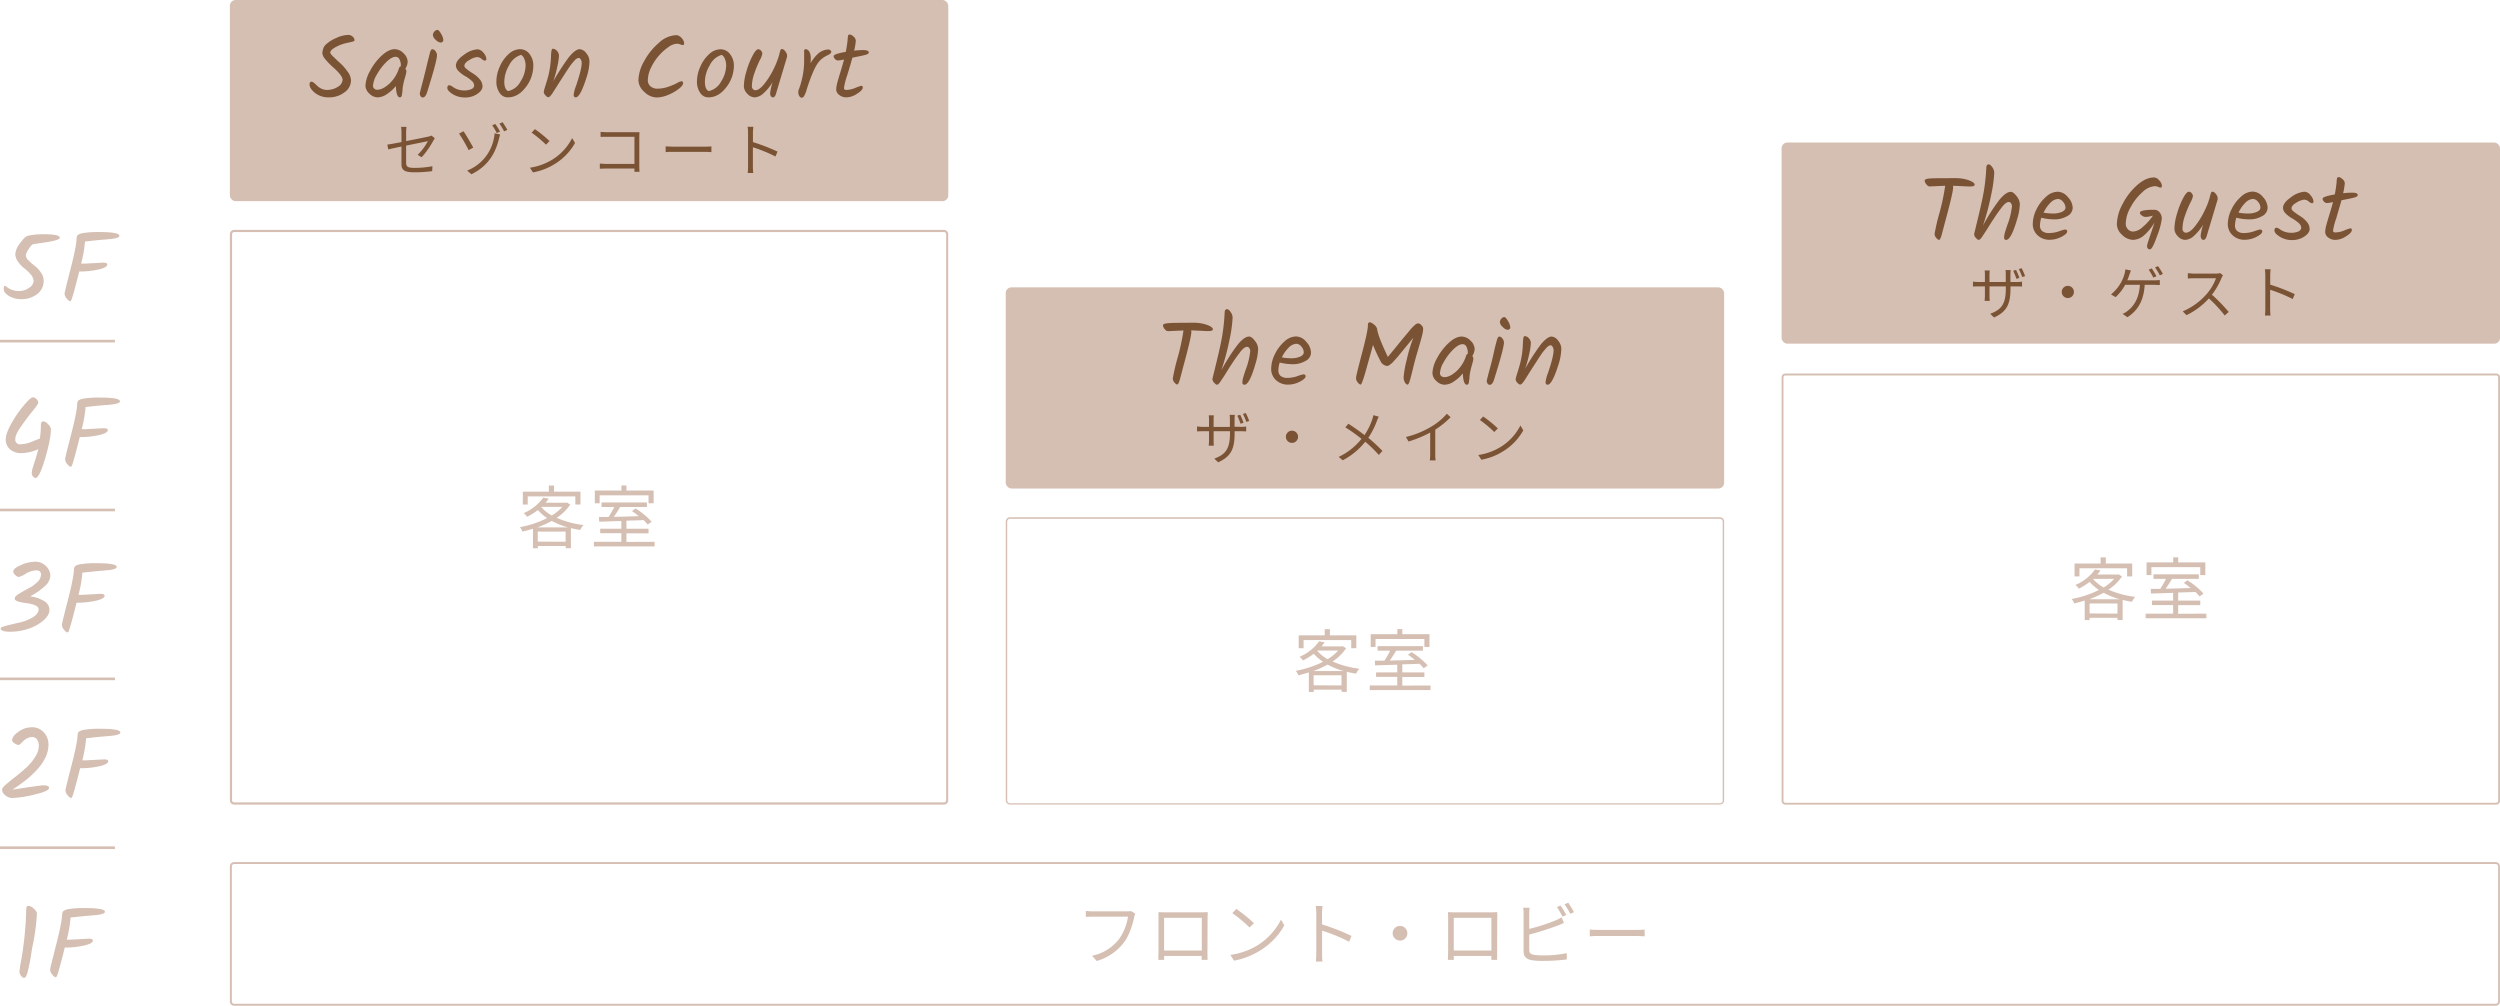 <svg xmlns="http://www.w3.org/2000/svg" width="869.99" height="350" viewBox="0 0 869.99 350"><defs><style>.cls-1{fill:#d5beb2;}.cls-2{fill:#fff;stroke:#d5beb2;stroke-miterlimit:10;stroke-width:0.92px;}.cls-3{fill:#7a5234;}</style></defs><g id="レイヤー_2" data-name="レイヤー 2"><g id="フロア図"><rect class="cls-1" x="79.99" width="250" height="70" rx="2"/><path class="cls-1" d="M328.5,80.75a.75.75,0,0,1,.75.74v197a.76.76,0,0,1-.75.75h-247a.75.75,0,0,1-.74-.75v-197a.74.74,0,0,1,.74-.74h247m0-.75h-247A1.49,1.49,0,0,0,80,81.49v197A1.49,1.49,0,0,0,81.48,280h247a1.49,1.49,0,0,0,1.49-1.49v-197A1.49,1.49,0,0,0,328.5,80Z"/><path class="cls-1" d="M868.5,300.67a.83.83,0,0,1,.83.82v47a.83.83,0,0,1-.83.83h-787a.83.83,0,0,1-.82-.83v-47a.82.82,0,0,1,.82-.82h787m0-.67h-787A1.49,1.49,0,0,0,80,301.49v47A1.49,1.49,0,0,0,81.48,350h787a1.48,1.48,0,0,0,1.49-1.49v-47A1.49,1.49,0,0,0,868.5,300Z"/><path class="cls-1" d="M198.45,175.58a16.53,16.53,0,0,1-4.73,4.61,32,32,0,0,0,9.32,2.52,7.35,7.35,0,0,0-1.13,1.71c-1.11-.17-2.19-.39-3.24-.65v7h-1.8V190h-9.7v.79h-1.7V184c-1.23.38-2.45.7-3.65,1a5.78,5.78,0,0,0-.89-1.56,34.45,34.45,0,0,0,9.48-3.15,16,16,0,0,1-3.24-2.8,20.94,20.94,0,0,1-3.74,2.35,5.57,5.57,0,0,0-1.2-1.27,16,16,0,0,0,6.81-5.4l1.92.36a13.09,13.09,0,0,1-1.1,1.41h7.08l.31-.07Zm-14.81,0h-1.7v-4.49H191v-2.13h1.8v2.13H202v4.49h-1.78v-2.83H183.64Zm14,7.95a27.56,27.56,0,0,1-5.64-2.26,33.2,33.2,0,0,1-5,2.26Zm-.81,5V185h-9.7v3.48Zm-8.45-12.05a13.34,13.34,0,0,0,3.65,2.91,16,16,0,0,0,3.65-3h-7.23Z"/><path class="cls-1" d="M227.8,188.55v1.6H206.68v-1.6h9.55v-3h-7.36V184h7.36v-2.69l-7.7.24-.1-1.63c1,0,2.12,0,3.34,0a35.23,35.23,0,0,0,2-3.48h-4.42v-1.58h15.77v1.58h-9.31c-.67,1.13-1.46,2.38-2.21,3.43,2.69-.07,5.71-.14,8.71-.24-.79-.64-1.63-1.27-2.39-1.8l1.27-.88a26.66,26.66,0,0,1,5.57,4.6l-1.35,1A16.74,16.74,0,0,0,224,181c-2,.07-4,.14-6,.19V184h7.69v1.59H218v3Zm-19.13-13.42H207v-4.42h9.26v-1.77H218v1.77h9.46v4.42h-1.77v-2.76H208.67Z"/><line class="cls-2" y1="295" x2="39.99" y2="295"/><line class="cls-2" y1="236.24" x2="39.99" y2="236.24"/><line class="cls-2" y1="177.47" x2="39.99" y2="177.47"/><line class="cls-2" y1="118.71" x2="39.99" y2="118.71"/><path class="cls-3" d="M145.34,53.88a18.83,18.83,0,0,0,3.56-4.76c-.34.08-4,.82-7.57,1.54V56.6c0,1.38.5,1.82,2.9,1.82a32.16,32.16,0,0,0,6.25-.58l-.08,1.72a46,46,0,0,1-6.28.4c-3.73,0-4.41-1-4.41-2.94V51c-2,.4-3.8.78-4.6,1l-.32-1.68c.9-.12,2.8-.46,4.92-.86V46a11.23,11.23,0,0,0-.14-1.84h1.9a11.4,11.4,0,0,0-.14,1.84V49.1c3.41-.66,6.91-1.38,7.75-1.56a4.05,4.05,0,0,0,1.06-.36l1.18.92a9.32,9.32,0,0,0-.5.8,30.3,30.3,0,0,1-4.08,5.82Z"/><path class="cls-3" d="M161.31,45.68c.9,1.3,2.66,4.36,3.38,5.68l-1.6.9a51.18,51.18,0,0,0-3.34-5.78ZM171.9,48a8.91,8.91,0,0,0,.22-1.6l1.94.38c-.16.5-.34,1.18-.4,1.44-1,4-3,9.18-9.61,12.42l-1.48-1.28A15.06,15.06,0,0,0,171.9,48Zm2.08-2.2-1.12.5a18.75,18.75,0,0,0-1.58-2.7l1.08-.46A29.43,29.43,0,0,1,174,45.76Zm2.56-.6-1.12.5A22.16,22.16,0,0,0,173.8,43l1.1-.46C175.38,43.2,176.12,44.4,176.54,45.16Z"/><path class="cls-3" d="M192.41,55.42a18.8,18.8,0,0,0,6.69-7.36l1,1.7a20,20,0,0,1-6.72,7.1A21.69,21.69,0,0,1,185.47,60l-1.06-1.64A20.65,20.65,0,0,0,192.41,55.42Zm-1.18-6.34L190,50.34a41.54,41.54,0,0,0-5-4.18l1.14-1.22A43.79,43.79,0,0,1,191.23,49.08Z"/><path class="cls-3" d="M220.78,59.78c0-.22,0-.64,0-1.12H211c-.82,0-1.72,0-2.26.08v-1.8c.52,0,1.38.1,2.22.1h9.83V47.6h-9.59c-.74,0-1.72,0-2.2.06V45.88a20.18,20.18,0,0,0,2.18.12h9.87c.48,0,1.08,0,1.48,0,0,.46-.06,1.08-.06,1.56V57.84c0,.72.06,1.62.08,1.94Z"/><path class="cls-3" d="M231.63,50.94c.6,0,1.66.1,2.78.1h11c1,0,1.72-.06,2.16-.1v2c-.4,0-1.24-.1-2.14-.1h-11c-1.1,0-2.16,0-2.78.1Z"/><path class="cls-3" d="M269.86,54.46A52.54,52.54,0,0,0,262,51.24l0,6.6a23.61,23.61,0,0,0,.12,2.36h-1.92a21.9,21.9,0,0,0,.12-2.36V46.2a12.62,12.62,0,0,0-.16-2.08h2c-.06.62-.14,1.48-.14,2.08v3.26a64.61,64.61,0,0,1,8.55,3.3Z"/><path class="cls-3" d="M119.84,32.16a8.66,8.66,0,0,1-5.32,1.72,7.49,7.49,0,0,1-4.9-1.55q-1.89-1.54-1.89-2.91c0-.63.22-1,.65-1s1,.48,2,1.43a5.57,5.57,0,0,0,1.45,1,4.29,4.29,0,0,0,1.88.44,6.8,6.8,0,0,0,3.88-1.09,3,3,0,0,0,1.63-2.41q0-1.5-3.53-4.59a21.78,21.78,0,0,1-2.4-2.5,3.92,3.92,0,0,1-1.11-2.13,4.93,4.93,0,0,1,.31-1.63,3.24,3.24,0,0,1,.68-1.22,11.75,11.75,0,0,1,3.74-2.45,10.62,10.62,0,0,1,4.25-1.12,2.24,2.24,0,0,1,1.56.59,1.72,1.72,0,0,1,.65,1.24q0,.35-.66.51c-.45.12-1.11.27-2,.46a14.65,14.65,0,0,0-2.35.7c-2.29,1-3.43,1.84-3.43,2.65,0,.27.38.78,1.14,1.51s1.58,1.51,2.48,2.32A16.68,16.68,0,0,1,121,25a5.19,5.19,0,0,1,1.14,2.91A5.14,5.14,0,0,1,119.84,32.16Z"/><path class="cls-3" d="M141.87,21.5a4.73,4.73,0,0,1-.82,2.38,1.63,1.63,0,0,1,.38.94,11,11,0,0,1-.48,2.09c-.32,1.11-.53,2-.64,2.58a15.74,15.74,0,0,0-.23,1.6c0,.45-.06.83-.1,1.12s-.07.58-.12.85c-.09.55-.33.82-.71.82-.82,0-1.28-1.32-1.39-3.94a13.88,13.88,0,0,1-3.15,2.83,6,6,0,0,1-3.21,1.11,4.12,4.12,0,0,1-2.86-1.31,3.83,3.83,0,0,1-1.36-2.77,11.43,11.43,0,0,1,1.57-5.07,19.81,19.81,0,0,1,4-5.3c1.65-1.54,3.18-2.31,4.61-2.31a4.31,4.31,0,0,1,3.06,1.41A4.18,4.18,0,0,1,141.87,21.5Zm-2.38,1.4a4.62,4.62,0,0,0-.48-2.26,1.45,1.45,0,0,0-1.32-.87c-.95,0-2.07.63-3.33,1.9a19.22,19.22,0,0,0-3.23,4.3,8.63,8.63,0,0,0-1.33,3.86,1.33,1.33,0,0,0,.41,1,1.6,1.6,0,0,0,1,.41c1.25,0,2.65-.64,4.22-2.06a12.31,12.31,0,0,0,3.43-5.45.93.93,0,0,1,.58-.65Z"/><path class="cls-3" d="M150.44,17.12a1.44,1.44,0,0,1,1.1.69,2.33,2.33,0,0,1,.53,1.38q0,2-3.47,13c-.38,1.15-.88,1.73-1.5,1.73a.94.94,0,0,1-.76-.49,1.48,1.48,0,0,1-.22-1.11c.16-.7.45-1.86.88-3.47s.95-3.7,1.57-6.29,1-4,1.08-4.35C149.88,17.47,150.14,17.12,150.44,17.12ZM154.28,14a.76.76,0,0,1-.29.56.88.88,0,0,1-.6.25,2.72,2.72,0,0,1-1.75-.95,2.62,2.62,0,0,1-1-1.62,1.91,1.91,0,0,1,.51-1.24,1.47,1.47,0,0,1,1.06-.58q.54,0,1.29,1.35A4.85,4.85,0,0,1,154.28,14Z"/><path class="cls-3" d="M168.25,18.38a3.69,3.69,0,0,1,1,2c0,.49-.17.73-.51.73a2.28,2.28,0,0,1-1.16-.62,2.55,2.55,0,0,0-1.61-.63,6.32,6.32,0,0,0-2.6,1c-1.18.66-1.77,1.35-1.77,2.08,0,.34.33.76,1,1.25a25.18,25.18,0,0,0,2.15,1.48,9.12,9.12,0,0,1,2.16,1.89,3.79,3.79,0,0,1,1,2.52c0,.9-.61,1.77-1.82,2.6a7.35,7.35,0,0,1-4.27,1.24,7.9,7.9,0,0,1-4.3-1.17c-1.23-.79-1.85-1.49-1.85-2.13s.24-.95.71-.95a2.81,2.81,0,0,1,1.26.61,6.51,6.51,0,0,0,3.67,1.19,6.09,6.09,0,0,0,2.81-.49,1.47,1.47,0,0,0,.9-1.29A2.41,2.41,0,0,0,164,28a11.64,11.64,0,0,0-2.17-1.54,10.26,10.26,0,0,1-2.18-1.65,2.88,2.88,0,0,1-1-2q0-1.8,2.79-3.72a8.87,8.87,0,0,1,4.66-1.92A2.74,2.74,0,0,1,168.25,18.38Z"/><path class="cls-3" d="M185.59,22.8a12.2,12.2,0,0,1-2.67,7.59c-1.78,2.33-3.84,3.49-6.2,3.49a3.39,3.39,0,0,1-2.86-1.56,6.76,6.76,0,0,1-1.12-4,12.63,12.63,0,0,1,1.16-5.1A12.47,12.47,0,0,1,177,18.83a5.93,5.93,0,0,1,3.95-1.71,4.08,4.08,0,0,1,3.35,1.71A6.35,6.35,0,0,1,185.59,22.8Zm-8.4-.11a11.64,11.64,0,0,0-1.7,5.7c0,1.8.45,2.91,1.33,3.31a6.4,6.4,0,0,0,4.32-3.33,10.64,10.64,0,0,0,1.77-5.54,6.19,6.19,0,0,0-.41-2.24,2.8,2.8,0,0,0-1.16-1.5A6.88,6.88,0,0,0,177.19,22.69Z"/><path class="cls-3" d="M201.71,17.12A3.11,3.11,0,0,1,204,18.49a4.51,4.51,0,0,1,1.14,2.91A19.94,19.94,0,0,1,204,27.28q-2.12,6.6-3.64,6.6c-.48,0-.72-.31-.72-.92a11.27,11.27,0,0,1,.79-3q2-5.88,2-8a2.33,2.33,0,0,0-.33-1.27c-.21-.35-.43-.53-.66-.53a1.38,1.38,0,0,0-.7.21,3.1,3.1,0,0,0-.78.66c-.28.3-.55.62-.81.93a15.48,15.48,0,0,0-1,1.33l-1,1.5q-2.26,3.5-3.41,5.32c-.76,1.21-1.29,2-1.58,2.49-.59.82-1,1.23-1.33,1.23s-.65-.24-1.07-.73a1.61,1.61,0,0,1-.51-1.33c.08-.39.31-1.18.68-2.36s.65-2.12.83-2.82a32.59,32.59,0,0,0,1-7.35,12.53,12.53,0,0,1,.19-1.75c.08-.35.24-.53.49-.53a2,2,0,0,1,1.38.75,2.5,2.5,0,0,1,.7,1.74,22.42,22.42,0,0,1-.55,3.63,40.53,40.53,0,0,1-1.43,5.21,83.17,83.17,0,0,1,5.48-8.47C199.57,18,200.76,17.12,201.71,17.12Z"/><path class="cls-3" d="M237.17,13.22a3,3,0,0,1,.92,1.75q0,.72-.48.72a3,3,0,0,1-.87-.24,3.45,3.45,0,0,0-1.24-.24,5.64,5.64,0,0,0-2.94,1.21,18.14,18.14,0,0,0-6,7.12,10.17,10.17,0,0,0-1.12,4.36,2.77,2.77,0,0,0,.9,2.12,3.64,3.64,0,0,0,2.58.83,11.06,11.06,0,0,0,3.57-.64,20.93,20.93,0,0,0,3.09-1.29,4.72,4.72,0,0,1,1.55-.65c.39,0,.58.24.58.73s-.49,1.12-1.46,1.89A15.71,15.71,0,0,1,232.56,33a10.42,10.42,0,0,1-4,.92,6.27,6.27,0,0,1-4.33-1.94,5.61,5.61,0,0,1-2.06-4.11,14.12,14.12,0,0,1,2-6.6,22.11,22.11,0,0,1,5.12-6.36,9.4,9.4,0,0,1,6-2.68A2.53,2.53,0,0,1,237.17,13.22Z"/><path class="cls-3" d="M255.39,22.8a12.2,12.2,0,0,1-2.67,7.59c-1.78,2.33-3.84,3.49-6.2,3.49a3.39,3.39,0,0,1-2.86-1.56,6.83,6.83,0,0,1-1.12-4,12.63,12.63,0,0,1,1.16-5.1,12.47,12.47,0,0,1,3.07-4.36,5.93,5.93,0,0,1,3.95-1.71,4.08,4.08,0,0,1,3.35,1.71A6.35,6.35,0,0,1,255.39,22.8ZM247,22.69a11.54,11.54,0,0,0-1.7,5.7c0,1.8.44,2.91,1.32,3.31a6.4,6.4,0,0,0,4.32-3.33,10.64,10.64,0,0,0,1.77-5.54,6.19,6.19,0,0,0-.41-2.24,2.8,2.8,0,0,0-1.16-1.5A6.84,6.84,0,0,0,247,22.69Z"/><path class="cls-3" d="M269,33.88a.87.87,0,0,1-.73-.41,1.79,1.79,0,0,1-.25-1.15,20.28,20.28,0,0,1,.85-3.75,16.61,16.61,0,0,1-3.11,3.83,4.92,4.92,0,0,1-3.1,1.48,3.53,3.53,0,0,1-2.6-1.26A3.84,3.84,0,0,1,258.86,30a19.45,19.45,0,0,1,.9-5.19,27.82,27.82,0,0,1,2.11-5.38c.8-1.52,1.47-2.28,2-2.28a1.24,1.24,0,0,1,1,.52,1.7,1.7,0,0,1,.42,1,7.59,7.59,0,0,1-.92,2.33,38.63,38.63,0,0,0-1.81,4.41,13.84,13.84,0,0,0-.91,4.6,1.37,1.37,0,0,0,.36,1,1.14,1.14,0,0,0,.87.39c.9,0,2-.78,3.21-2.34a27.86,27.86,0,0,0,3.3-5.39A27,27,0,0,0,271.17,19a9.47,9.47,0,0,1,.51-1.74.56.56,0,0,1,.47-.18c.41,0,.84.34,1.28,1a2.2,2.2,0,0,1,.42,1.83l-3.74,12.48C269.84,33.4,269.47,33.88,269,33.88Z"/><path class="cls-3" d="M280.38,17.12a1.5,1.5,0,0,1,1.19.78c.55.79.7,2.16.48,4.11a15.37,15.37,0,0,1,2.6-3.31,5.8,5.8,0,0,1,2.65-1.36q1.49-.33,1.89.39c.27.48-.08.95-1.06,1.43a8.6,8.6,0,0,0-3.23,2.41q-1.86,2.31-4.18,9.59a9.42,9.42,0,0,1-1,2.43A.92.92,0,0,1,279,34q-.64,0-1-.9a2.63,2.63,0,0,1,0-2,28.56,28.56,0,0,0,1.84-10c0-.38,0-.93,0-1.65s0-1.22,0-1.51C279.77,17.38,280,17.12,280.38,17.12Z"/><path class="cls-3" d="M293.71,30.61q0,.69.78.69a8.82,8.82,0,0,0,3.18-.72,14.91,14.91,0,0,1,2-.71.51.51,0,0,1,.58.57c0,.62-.67,1.34-2,2.18a7,7,0,0,1-3.63,1.26A4,4,0,0,1,292,33a2.41,2.41,0,0,1-1-1.82,10,10,0,0,1,.39-2.43c.26-1,.64-2.28,1.14-3.89s.89-3,1.19-4.15a13.39,13.39,0,0,1-2.13.34,1.41,1.41,0,0,1-1-.51,1.5,1.5,0,0,1-.49-1c0-.5,1.42-1,4.25-1.5.36-2,.57-3.42.63-4.29a5.83,5.83,0,0,1,.21-1.51c.07-.15.27-.22.57-.22a2.23,2.23,0,0,1,1.26.7,2,2,0,0,1,.8,1.48,21.15,21.15,0,0,1-.58,3.43,28.83,28.83,0,0,1,3.1-.2c1.33,0,2,.27,2,.81,0,.34-.35.61-1.05.82s-2.26.54-4.66,1c-.52,1.88-1.13,4-1.84,6.25A22.13,22.13,0,0,0,293.71,30.61Z"/><rect class="cls-1" x="619.99" y="49.6" width="250" height="70" rx="2"/><path class="cls-1" d="M868.7,130.65a.65.65,0,0,1,.65.64V278.71a.65.65,0,0,1-.65.65H621.29a.65.65,0,0,1-.65-.65V131.29a.65.65,0,0,1,.65-.64H868.7m0-.65H621.29a1.3,1.3,0,0,0-1.3,1.29V278.71a1.3,1.3,0,0,0,1.3,1.29H868.7a1.29,1.29,0,0,0,1.29-1.29V131.29A1.29,1.29,0,0,0,868.7,130Z"/><path class="cls-1" d="M738.45,200.59a16.59,16.59,0,0,1-4.72,4.6,31.88,31.88,0,0,0,9.31,2.52,7.35,7.35,0,0,0-1.13,1.71c-1.1-.17-2.18-.39-3.24-.65v7h-1.8V215h-9.7v.79h-1.7V209c-1.23.38-2.45.7-3.65,1a5.78,5.78,0,0,0-.89-1.56,34.76,34.76,0,0,0,9.48-3.14,16.34,16.34,0,0,1-3.24-2.81,20.94,20.94,0,0,1-3.74,2.35,5.56,5.56,0,0,0-1.2-1.27,15.85,15.85,0,0,0,6.81-5.4l1.92.36a13.09,13.09,0,0,1-1.1,1.41h7.08l.31-.07Zm-14.81,0h-1.7v-4.49H731v-2.13h1.8v2.13H742v4.49h-1.78v-2.83H723.64Zm14.05,7.95a27.09,27.09,0,0,1-5.65-2.26,32.77,32.77,0,0,1-5,2.26Zm-.82,5V210h-9.7v3.48Zm-8.45-12a13.82,13.82,0,0,0,3.65,2.9,16,16,0,0,0,3.65-3h-7.23Z"/><path class="cls-1" d="M767.81,213.55v1.6H746.68v-1.6h9.56v-3h-7.37V209h7.37v-2.69l-7.71.24-.09-1.63c1,0,2.11,0,3.33,0a33.36,33.36,0,0,0,2-3.48H749.4v-1.58h15.77v1.58h-9.32c-.67,1.13-1.46,2.38-2.21,3.44l8.72-.24c-.79-.65-1.63-1.28-2.4-1.8l1.27-.89a26.13,26.13,0,0,1,5.57,4.61l-1.35,1A16.74,16.74,0,0,0,764,206c-2,.07-4,.14-6,.19V209h7.68v1.59H758v3Zm-19.13-13.42H747v-4.42h9.27v-1.77H758v1.77h9.45v4.42h-1.77v-2.76h-17Z"/><path class="cls-3" d="M701.82,98.13a10.62,10.62,0,0,0,1.84-.12v1.71c-.22,0-.94-.06-1.82-.06h-2.2v.7c0,5.32-1.16,8.06-5.72,10.12l-1.34-1.28c3.64-1.38,5.44-3.1,5.44-8.7v-.84h-5.68v3.24c0,.74.06,1.62.08,1.8h-1.78c0-.18.1-1,.1-1.8V99.66h-2.16c-.88,0-1.79.06-2,.06V98a17.12,17.12,0,0,0,2,.13h2.16V95.57a9.25,9.25,0,0,0-.1-1.46h1.78a13.57,13.57,0,0,0-.08,1.44v2.58H698v-2.5c0-.78-.06-1.44-.08-1.64h1.8a15.16,15.16,0,0,0-.1,1.64v2.5Zm-.1-1.08a27.64,27.64,0,0,0-1.14-2.82l1-.3a23.15,23.15,0,0,1,1.16,2.78Zm1.8-3.72a23,23,0,0,1,1.2,2.76l-1,.32a23.7,23.7,0,0,0-1.18-2.78Z"/><path class="cls-3" d="M719.6,99.48a2.12,2.12,0,1,1-2.12,2.12A2.11,2.11,0,0,1,719.6,99.48Z"/><path class="cls-3" d="M749.72,97.55a15.62,15.62,0,0,0,1.88-.1v1.73c-.62,0-1.42-.06-1.88-.06h-3.38c-.32,5.72-2.56,9.06-6,11.26l-1.7-1.16a6.09,6.09,0,0,0,1.62-.92c2-1.48,4.12-4.1,4.42-9.18h-5.14a16,16,0,0,1-3.32,4.28l-1.59-.94a15,15,0,0,0,3.57-4.31,14.51,14.51,0,0,0,1.12-2.8,7.58,7.58,0,0,0,.3-1.6l1.94.38c-.18.46-.38,1-.52,1.4-.2.58-.44,1.3-.76,2Zm-.36-.94a24.24,24.24,0,0,0-1.62-2.76l1.06-.46a31,31,0,0,1,1.64,2.74Zm1.64-4a28.62,28.62,0,0,1,1.68,2.72l-1.08.48a18.84,18.84,0,0,0-1.66-2.74Z"/><path class="cls-3" d="M773.6,95.81a5.74,5.74,0,0,0-.5.88,25.16,25.16,0,0,1-3.36,5.87,57.36,57.36,0,0,1,5.84,6l-1.4,1.22a46.18,46.18,0,0,0-5.5-5.94,25.35,25.35,0,0,1-7.8,5.84l-1.28-1.34a22.87,22.87,0,0,0,8.24-5.94,17.75,17.75,0,0,0,3.32-5.57h-7.8c-.7,0-1.8.08-2,.1V95.07c.28,0,1.42.14,2,.14h7.72a5.33,5.33,0,0,0,1.5-.18Z"/><path class="cls-3" d="M797.86,104.06a52.43,52.43,0,0,0-7.86-3.22l0,6.6a23.61,23.61,0,0,0,.12,2.36h-1.92a21.9,21.9,0,0,0,.12-2.36V95.79a12.62,12.62,0,0,0-.16-2.08h2c-.06.62-.14,1.48-.14,2.08v3.27a65,65,0,0,1,8.54,3.3Z"/><path class="cls-3" d="M676.92,64.64l-5.44.24c-.34,0-.7-.24-1.1-.73a2.19,2.19,0,0,1-.6-1.33c0-.39.68-.64,2-.73S676,62,680.39,62a13.84,13.84,0,0,1,4.78.74c1.32.5,2,1,2,1.53s-.72.64-2.14.62c-2.86-.14-4.66-.22-5.41-.24a2.41,2.41,0,0,1,.07.51q0,1.8-3,12.78c-.25,1-.44,1.72-.58,2.23s-.28,1.06-.44,1.65c-.34,1.11-.62,1.66-.85,1.66s-.64-.22-1-.68a2.14,2.14,0,0,1-.59-1.41,69.82,69.82,0,0,1,1.7-7.31A75.79,75.79,0,0,0,676.92,64.64Z"/><path class="cls-3" d="M692.05,57.2q.59,0,1.26,1a3.27,3.27,0,0,1,.68,1.89,45.91,45.91,0,0,1-1.07,7.7,86.46,86.46,0,0,1-2.87,10.76,64.94,64.94,0,0,1,5.79-9.07c1.51-1.82,2.81-2.72,3.9-2.72.59,0,1.26.49,2,1.47A4.71,4.71,0,0,1,702.9,71a18.66,18.66,0,0,1-.85,4.93q-2.14,7.54-3.91,7.55c-.48,0-.71-.26-.71-.78a6.59,6.59,0,0,1,.28-1.79c.2-.67.48-1.53.84-2.6a25.72,25.72,0,0,0,1.6-6.49,1.77,1.77,0,0,0-.33-1.09.92.92,0,0,0-.78-.44,1.9,1.9,0,0,0-1.07.44,8.07,8.07,0,0,0-1.53,1.66c-.84,1.09-1.63,2.2-2.36,3.32s-1.13,1.72-1.18,1.78c-.16.28-.32.54-.49.8s-.46.73-.88,1.41l-1,1.55-.75,1.14c-.5.73-.89,1.09-1.17,1.09s-.64-.25-1.06-.75A1.86,1.86,0,0,1,687,81.4c1.43-5.84,2.28-9.44,2.55-10.77a67.06,67.06,0,0,0,1.67-12.14Q691.24,57.2,692.05,57.2Z"/><path class="cls-3" d="M721.29,72.29a3.33,3.33,0,0,1-1.93,2.93A8.59,8.59,0,0,1,715,76.34a18.3,18.3,0,0,1-4.63-.58,9.33,9.33,0,0,0-.47,2.74,2.43,2.43,0,0,0,.78,1.92,3.65,3.65,0,0,0,2.43.68,10.65,10.65,0,0,0,3.42-.61,15.09,15.09,0,0,1,2-.62c.57,0,.85.22.85.65,0,.59-.69,1.23-2.06,1.92a8.86,8.86,0,0,1-4,1,5.92,5.92,0,0,1-4.25-1.57,5.2,5.2,0,0,1-1.67-4,11.57,11.57,0,0,1,1.28-5A13.69,13.69,0,0,1,712,68.5a6.17,6.17,0,0,1,4-1.78,4.73,4.73,0,0,1,3.62,1.88A5.71,5.71,0,0,1,721.29,72.29Zm-5.06-3.06a4,4,0,0,0-2.72,1.36A11.71,11.71,0,0,0,711.16,74a16.86,16.86,0,0,0,3.3.3,7.4,7.4,0,0,0,3.06-.56c.84-.37,1.26-.88,1.26-1.51a3.13,3.13,0,0,0-.85-2A2.37,2.37,0,0,0,716.23,69.23Z"/><path class="cls-3" d="M749.65,73a2.33,2.33,0,0,1,1.9.93,3.42,3.42,0,0,1,.75,2.21,25.65,25.65,0,0,1-1.63,5.95q-1.63,4.68-2.48,4.68a1,1,0,0,1-.75-.29,1.1,1.1,0,0,1-.27-.77,6,6,0,0,1,.37-1.61c.25-.76.6-1.8,1.05-3.11s.84-2.52,1.16-3.61a16.34,16.34,0,0,1-3.55,4.44,6.08,6.08,0,0,1-3.89,1.65,5.58,5.58,0,0,1-3.8-1.72A5.08,5.08,0,0,1,736.66,78a15.42,15.42,0,0,1,2-7,22.06,22.06,0,0,1,5-6.52c2.05-1.82,4-2.72,5.93-2.72a2.46,2.46,0,0,1,1.85,1.07,3.07,3.07,0,0,1,.9,1.76c0,.47-.17.7-.5.7a2.38,2.38,0,0,1-.82-.25,2.87,2.87,0,0,0-1.16-.26,6.9,6.9,0,0,0-4.21,2A18.76,18.76,0,0,0,741.51,72a12,12,0,0,0-1.76,5.8,2.82,2.82,0,0,0,.75,2,2.62,2.62,0,0,0,2,.78,5.62,5.62,0,0,0,3.14-1.56,19.22,19.22,0,0,0,3.59-4,10.83,10.83,0,0,1-2.45.48,2.39,2.39,0,0,1-1.41-.49c-.47-.33-.7-.64-.7-.94Q744.65,73,749.65,73Z"/><path class="cls-3" d="M766.82,83.48a.86.86,0,0,1-.73-.41,1.87,1.87,0,0,1-.26-1.16,21.07,21.07,0,0,1,.85-3.74A16.36,16.36,0,0,1,763.57,82a4.93,4.93,0,0,1-3.09,1.48,3.53,3.53,0,0,1-2.6-1.26,3.8,3.8,0,0,1-1.19-2.65,19.45,19.45,0,0,1,.9-5.19A28.18,28.18,0,0,1,759.7,69c.8-1.51,1.46-2.27,2-2.27a1.21,1.21,0,0,1,1,.52,1.61,1.61,0,0,1,.43,1,7.89,7.89,0,0,1-.92,2.33,39.07,39.07,0,0,0-1.82,4.4,14.16,14.16,0,0,0-.9,4.61,1.37,1.37,0,0,0,.36,1,1.14,1.14,0,0,0,.86.39c.91,0,2-.78,3.22-2.34a28.88,28.88,0,0,0,3.3-5.39A26,26,0,0,0,769,68.64a9.47,9.47,0,0,1,.51-1.74.58.58,0,0,1,.48-.18c.41,0,.83.34,1.28,1a2.2,2.2,0,0,1,.42,1.83l-3.74,12.48C767.67,83,767.29,83.48,766.82,83.48Z"/><path class="cls-3" d="M789.12,72.29a3.33,3.33,0,0,1-1.93,2.93,8.59,8.59,0,0,1-4.32,1.12,18.3,18.3,0,0,1-4.63-.58,9.33,9.33,0,0,0-.47,2.74,2.43,2.43,0,0,0,.78,1.92,3.65,3.65,0,0,0,2.43.68,10.65,10.65,0,0,0,3.42-.61,15.09,15.09,0,0,1,2-.62c.57,0,.85.22.85.65,0,.59-.69,1.23-2.06,1.92a8.86,8.86,0,0,1-4,1,5.92,5.92,0,0,1-4.25-1.57,5.2,5.2,0,0,1-1.67-4,11.57,11.57,0,0,1,1.28-5,13.69,13.69,0,0,1,3.31-4.42,6.17,6.17,0,0,1,4-1.78,4.73,4.73,0,0,1,3.62,1.88A5.71,5.71,0,0,1,789.12,72.29Zm-5.06-3.06a4,4,0,0,0-2.72,1.36A11.52,11.52,0,0,0,779,74a16.86,16.86,0,0,0,3.3.3,7.4,7.4,0,0,0,3.06-.56c.84-.37,1.26-.88,1.26-1.51a3.13,3.13,0,0,0-.85-2A2.37,2.37,0,0,0,784.06,69.23Z"/><path class="cls-3" d="M804.08,68a3.75,3.75,0,0,1,1,2c0,.49-.17.73-.51.73a2.32,2.32,0,0,1-1.16-.63,2.59,2.59,0,0,0-1.61-.62,6.22,6.22,0,0,0-2.6,1c-1.18.66-1.77,1.35-1.77,2.08,0,.34.33.76,1,1.25a25.18,25.18,0,0,0,2.15,1.48,9.12,9.12,0,0,1,2.16,1.89,3.79,3.79,0,0,1,1,2.52c0,.9-.61,1.77-1.82,2.6a7.45,7.45,0,0,1-4.27,1.24,7.82,7.82,0,0,1-4.3-1.18c-1.23-.78-1.85-1.49-1.85-2.12s.24-1,.71-1a2.81,2.81,0,0,1,1.26.61A6.51,6.51,0,0,0,797.11,81a6.09,6.09,0,0,0,2.81-.49,1.47,1.47,0,0,0,.9-1.3,2.41,2.41,0,0,0-1-1.68A12.55,12.55,0,0,0,797.66,76a9.89,9.89,0,0,1-2.18-1.64,2.88,2.88,0,0,1-1-2q0-1.8,2.79-3.72a8.87,8.87,0,0,1,4.66-1.92A2.77,2.77,0,0,1,804.08,68Z"/><path class="cls-3" d="M811.9,80.21c0,.46.26.68.78.68a8.78,8.78,0,0,0,3.18-.71,13.3,13.3,0,0,1,2-.71.5.5,0,0,1,.57.57c0,.62-.66,1.34-2,2.18a7,7,0,0,1-3.62,1.26,4,4,0,0,1-2.65-.87,2.39,2.39,0,0,1-1-1.82,10,10,0,0,1,.39-2.43c.26-1,.64-2.28,1.14-3.89s.89-3,1.19-4.15a13.39,13.39,0,0,1-2.13.34,1.39,1.39,0,0,1-1-.51,1.47,1.47,0,0,1-.5-1c0-.49,1.42-1,4.25-1.49a39.48,39.48,0,0,0,.63-4.29,5.83,5.83,0,0,1,.21-1.51c.08-.15.27-.22.58-.22a2.24,2.24,0,0,1,1.25.7,1.94,1.94,0,0,1,.8,1.48,21.15,21.15,0,0,1-.58,3.43,26.46,26.46,0,0,1,3.1-.2c1.34,0,2,.27,2,.81,0,.34-.35.61-1,.82s-2.25.54-4.66,1Q814,72.53,813,76A21.69,21.69,0,0,0,811.9,80.21Z"/><rect class="cls-1" x="349.99" y="100" width="250" height="70" rx="2"/><path class="cls-1" d="M598.5,180.53a1,1,0,0,1,1,1v97a1,1,0,0,1-1,1h-247a1,1,0,0,1-1-1v-97a1,1,0,0,1,1-1h247m0-.53h-247a1.49,1.49,0,0,0-1.49,1.49v97a1.49,1.49,0,0,0,1.49,1.49h247a1.49,1.49,0,0,0,1.49-1.49v-97A1.49,1.49,0,0,0,598.5,180Z"/><path class="cls-1" d="M468.45,225.58a16.53,16.53,0,0,1-4.73,4.61,32,32,0,0,0,9.32,2.52,7.35,7.35,0,0,0-1.13,1.71c-1.11-.17-2.19-.39-3.24-.65v7h-1.8V240h-9.7v.79h-1.7V234c-1.23.38-2.45.7-3.65,1a5.78,5.78,0,0,0-.89-1.56,34.76,34.76,0,0,0,9.48-3.14,16.34,16.34,0,0,1-3.24-2.81,20.94,20.94,0,0,1-3.74,2.35,5.56,5.56,0,0,0-1.2-1.27,15.85,15.85,0,0,0,6.81-5.4l1.92.36a13.09,13.09,0,0,1-1.1,1.41h7.08l.31-.07Zm-14.81,0h-1.7v-4.49H461v-2.13h1.8v2.13H472v4.49h-1.78v-2.83H453.64Zm14,7.95a27,27,0,0,1-5.64-2.26,32.77,32.77,0,0,1-5,2.26Zm-.81,5V235h-9.7v3.48Zm-8.45-12.05a13.49,13.49,0,0,0,3.65,2.91,16,16,0,0,0,3.65-3h-7.23Z"/><path class="cls-1" d="M497.81,238.55v1.6H476.68v-1.6h9.56v-3h-7.37V234h7.37v-2.69l-7.71.24-.09-1.63c1,0,2.11,0,3.33,0a33.36,33.36,0,0,0,2-3.48H479.4v-1.58h15.76v1.58h-9.31c-.67,1.13-1.46,2.38-2.21,3.44l8.72-.24c-.8-.65-1.64-1.28-2.4-1.81l1.27-.88a26.38,26.38,0,0,1,5.57,4.61l-1.35,1A16.74,16.74,0,0,0,494,231c-2,.07-4,.14-6,.19V234h7.68v1.59H488v3Zm-19.13-13.42H477v-4.42h9.27v-1.77H488v1.77h9.45v4.42h-1.77v-2.76h-17Z"/><path class="cls-1" d="M395.06,317.92a5.31,5.31,0,0,0-.36,1.2c-.53,2.52-1.68,6.39-3.58,8.86a18.31,18.31,0,0,1-9.45,6.43l-1.64-1.8a16,16,0,0,0,9.37-5.78,18,18,0,0,0,3.14-7.83H380.28c-1,0-1.78.05-2.41.08V317a22.25,22.25,0,0,0,2.41.15h12a5,5,0,0,0,1.28-.12Z"/><path class="cls-1" d="M420.19,331.15c0,.77,0,2.61.05,2.88h-2.07c0-.17,0-.72,0-1.37H405.09c0,.62,0,1.2.05,1.37h-2.06c0-.29.07-2.07.07-2.91v-11.8c0-.56,0-1.3,0-1.88.93,0,1.58.05,2.14.05h12.88c.53,0,1.4,0,2.12-.05-.05.6-.05,1.28-.05,1.88Zm-15.1-11.76v11.4h13.13v-11.4Z"/><path class="cls-1" d="M437.78,328.87a22.68,22.68,0,0,0,8-8.83l1.15,2a24,24,0,0,1-8.07,8.52,25.88,25.88,0,0,1-9.43,3.74l-1.27-2A24.82,24.82,0,0,0,437.78,328.87Zm-1.42-7.61-1.51,1.51a49.38,49.38,0,0,0-6-5l1.37-1.47A52.35,52.35,0,0,1,436.36,321.26Z"/><path class="cls-1" d="M469.51,327.72a62.86,62.86,0,0,0-9.43-3.87l0,7.92c0,.77,0,2,.14,2.83h-2.3a27.77,27.77,0,0,0,.14-2.83v-14a15.5,15.5,0,0,0-.19-2.49h2.35c-.07.74-.16,1.77-.16,2.49v3.92a77,77,0,0,1,10.24,4Z"/><path class="cls-1" d="M487.2,322.22a2.55,2.55,0,1,1-2.55,2.54A2.53,2.53,0,0,1,487.2,322.22Z"/><path class="cls-1" d="M521,331.15c0,.77,0,2.61,0,2.88H519c0-.17,0-.72,0-1.37H505.89c0,.62,0,1.2.05,1.37h-2.07c0-.29.08-2.07.08-2.91v-11.8c0-.56,0-1.3-.05-1.88.93,0,1.58.05,2.13.05h12.89c.53,0,1.4,0,2.12-.05,0,.6,0,1.28,0,1.88Zm-15.1-11.76v11.4H519v-11.4Z"/><path class="cls-1" d="M532.17,330.5c0,1.22.51,1.54,1.68,1.78a22.9,22.9,0,0,0,3.17.19,39.17,39.17,0,0,0,8.21-.77v2.18a65.59,65.59,0,0,1-8.31.51,25.07,25.07,0,0,1-3.84-.24c-1.84-.34-2.88-1.18-2.88-3.12v-13.2a10.54,10.54,0,0,0-.14-1.95h2.23a16.59,16.59,0,0,0-.12,1.95v5.42a64.42,64.42,0,0,0,9.12-2.93,15,15,0,0,0,2.11-1.08l.84,1.92c-.67.29-1.53.68-2.25.94a92.39,92.39,0,0,1-9.82,3.12ZM543.74,319a27.89,27.89,0,0,0-1.94-3.34l1.27-.53a35,35,0,0,1,2,3.27Zm2-4.85a33.8,33.8,0,0,1,2,3.26l-1.29.6a25.91,25.91,0,0,0-2-3.31Z"/><path class="cls-1" d="M553.24,323.49c.72.05,2,.12,3.34.12h13.15c1.2,0,2.07-.07,2.6-.12v2.35c-.49,0-1.49-.12-2.57-.12H556.58c-1.32,0-2.59,0-3.34.12Z"/><path class="cls-3" d="M431.82,148.54a10.62,10.62,0,0,0,1.84-.12v1.7c-.22,0-.94-.06-1.82-.06h-2.2v.7c0,5.32-1.16,8.06-5.72,10.12l-1.34-1.28c3.64-1.38,5.44-3.1,5.44-8.7v-.84h-5.69v3.24c0,.74.06,1.62.08,1.8h-1.78c0-.18.1-1,.1-1.8v-3.24h-2.16c-.88,0-1.78.06-2,.06V148.4a14.66,14.66,0,0,0,2,.14h2.16V146a9.25,9.25,0,0,0-.1-1.46h1.78a13.57,13.57,0,0,0-.08,1.44v2.58H428V146c0-.78-.06-1.44-.08-1.64h1.8a15.16,15.16,0,0,0-.1,1.64v2.5Zm-.1-1.08a27.64,27.64,0,0,0-1.14-2.82l1-.3a23.15,23.15,0,0,1,1.16,2.78Zm1.8-3.72a23,23,0,0,1,1.2,2.76l-1,.32a23.7,23.7,0,0,0-1.18-2.78Z"/><path class="cls-3" d="M449.6,149.88a2.12,2.12,0,1,1-2.12,2.12A2.11,2.11,0,0,1,449.6,149.88Z"/><path class="cls-3" d="M479.82,145c-.2.38-.5,1-.66,1.46a27,27,0,0,1-3,5.9,54.75,54.75,0,0,1,4.92,4.56l-1.26,1.4a44.6,44.6,0,0,0-4.72-4.6,24.55,24.55,0,0,1-7.83,6.46L465.85,159a22.29,22.29,0,0,0,7.95-6.28,54.27,54.27,0,0,0-5.63-4l1.06-1.26c1.71,1.08,4,2.72,5.61,3.94a22.89,22.89,0,0,0,2.7-5.44,11.47,11.47,0,0,0,.4-1.48Z"/><path class="cls-3" d="M504.82,145.18a31.37,31.37,0,0,1-5.36,4.34v8.56a15.09,15.09,0,0,0,.12,2.14h-2a18.55,18.55,0,0,0,.12-2.14v-7.56a40.1,40.1,0,0,1-7.53,3.12l-.92-1.56a31.64,31.64,0,0,0,8.95-3.68A22.07,22.07,0,0,0,503.5,144Z"/><path class="cls-3" d="M522.42,155.42a18.84,18.84,0,0,0,6.68-7.36l1,1.7a20,20,0,0,1-6.72,7.1,21.54,21.54,0,0,1-7.87,3.12l-1.06-1.64A20.71,20.71,0,0,0,522.42,155.42Zm-1.18-6.34L520,150.34a41.68,41.68,0,0,0-5-4.18l1.14-1.22A43.09,43.09,0,0,1,521.24,149.08Z"/><path class="cls-3" d="M411.85,115l-5.44.24a1.55,1.55,0,0,1-1.1-.73,2.2,2.2,0,0,1-.6-1.32c0-.4.68-.64,2-.74s4.21-.13,8.58-.13a13.59,13.59,0,0,1,4.78.75c1.32.5,2,1,2,1.53s-.72.63-2.15.61q-4.28-.21-5.4-.24a3.67,3.67,0,0,1,.07.51q0,1.8-3,12.78c-.25,1-.44,1.72-.58,2.23s-.28,1.06-.44,1.65c-.34,1.11-.62,1.67-.85,1.67s-.64-.23-1-.68a2.18,2.18,0,0,1-.59-1.41,68.57,68.57,0,0,1,1.7-7.31A75.84,75.84,0,0,0,411.85,115Z"/><path class="cls-3" d="M427,107.6c.39,0,.81.32,1.26,1a3.29,3.29,0,0,1,.68,1.88,46,46,0,0,1-1.07,7.71A86.92,86.92,0,0,1,425,128.92a63.66,63.66,0,0,1,5.79-9.08q2.26-2.72,3.9-2.72c.59,0,1.26.49,2,1.48a4.66,4.66,0,0,1,1.14,2.8,18.66,18.66,0,0,1-.85,4.93q-2.14,7.55-3.91,7.55-.72,0-.72-.78a6.7,6.7,0,0,1,.29-1.79c.2-.66.47-1.53.84-2.6a25.72,25.72,0,0,0,1.6-6.49,1.79,1.79,0,0,0-.33-1.09.94.94,0,0,0-.78-.44,2,2,0,0,0-1.07.44,8.18,8.18,0,0,0-1.53,1.67c-.84,1.08-1.63,2.19-2.36,3.31l-1.18,1.79c-.16.27-.32.54-.49.8s-.47.73-.88,1.41-.75,1.19-1,1.54-.48.73-.75,1.14c-.5.73-.89,1.09-1.17,1.09s-.64-.25-1.06-.75a1.85,1.85,0,0,1-.56-1.32Q424.1,123,424.5,121a67,67,0,0,0,1.67-12.14Q426.17,107.6,427,107.6Z"/><path class="cls-3" d="M456.22,122.69a3.31,3.31,0,0,1-1.94,2.93,8.42,8.42,0,0,1-4.31,1.12,18.3,18.3,0,0,1-4.63-.58,9,9,0,0,0-.47,2.74,2.4,2.4,0,0,0,.78,1.92,3.65,3.65,0,0,0,2.43.68,10.39,10.39,0,0,0,3.42-.61,13.69,13.69,0,0,1,2-.61c.56,0,.85.21.85.64,0,.59-.69,1.23-2.06,1.92a8.73,8.73,0,0,1-4,1,6,6,0,0,1-4.25-1.56,5.23,5.23,0,0,1-1.67-4,11.59,11.59,0,0,1,1.27-5,13.82,13.82,0,0,1,3.32-4.42,6.17,6.17,0,0,1,4-1.78,4.75,4.75,0,0,1,3.62,1.89A5.67,5.67,0,0,1,456.22,122.69Zm-5.06-3.06a4,4,0,0,0-2.72,1.36,11.52,11.52,0,0,0-2.35,3.37,16.82,16.82,0,0,0,3.3.31,7.57,7.57,0,0,0,3.06-.56c.84-.38,1.26-.88,1.26-1.52a3.1,3.1,0,0,0-.85-2A2.35,2.35,0,0,0,451.16,119.63Z"/><path class="cls-3" d="M490.65,114.89a16.9,16.9,0,0,1,1.71-1.78,2,2,0,0,1,1.16-.58,1.71,1.71,0,0,1,1.1.63,1.76,1.76,0,0,1,.63,1.17,7.37,7.37,0,0,1-.12,1.24,18.81,18.81,0,0,1-.42,1.84c-.2.76-.39,1.43-.56,2l-.77,2.64c-.34,1.16-.63,2.17-.86,3s-.57,2.17-1,3.95-.75,3-1,3.75-.47,1.09-.69,1.09-.63-.24-.92-.73a3.84,3.84,0,0,1-.44-2,35.58,35.58,0,0,1,1.07-5.9,54.1,54.1,0,0,1,2.29-7.68c-.56.7-1.17,1.45-1.82,2.23l-1.58,1.92c-.4.5-.83,1-1.29,1.58s-.83,1-1.12,1.33-.59.66-.9,1a8.49,8.49,0,0,1-.77.79,5.11,5.11,0,0,1-.64.51,1.55,1.55,0,0,1-1,.45,2.28,2.28,0,0,1-1.08-.34,2.92,2.92,0,0,1-.94-.82,58.7,58.7,0,0,1-2.89-6.15c-.54,2-1,3.63-1.36,4.91l-.93,3.31c-.26.93-.47,1.67-.63,2.21s-.34,1.1-.55,1.67c-.36,1.13-.64,1.7-.85,1.7s-.6-.25-1-.76a2.46,2.46,0,0,1-.59-1.52c0-.5.69-3.35,2.07-8.57s2.07-8.47,2.07-9.79a1.42,1.42,0,0,1,.16-.78.63.63,0,0,1,.58-.24,2.94,2.94,0,0,1,1.41.82,2.54,2.54,0,0,1,1.05,1.49q.3,2.52,3.74,9.73,1.8-2.15,4.22-5.15C488.8,117.1,490,115.7,490.65,114.89Z"/><path class="cls-3" d="M513.17,121.5a4.81,4.81,0,0,1-.81,2.38,1.71,1.71,0,0,1,.37.94,11,11,0,0,1-.48,2.09c-.31,1.11-.53,2-.64,2.58a13.09,13.09,0,0,0-.22,1.6c0,.46-.07.83-.11,1.12s-.07.58-.12.85c-.09.55-.32.82-.71.82-.81,0-1.28-1.31-1.39-3.94a13.75,13.75,0,0,1-3.15,2.84,6,6,0,0,1-3.21,1.1,4.12,4.12,0,0,1-2.86-1.31,3.85,3.85,0,0,1-1.36-2.77,11.43,11.43,0,0,1,1.57-5.07,19.64,19.64,0,0,1,4-5.3c1.64-1.54,3.18-2.31,4.6-2.31a4.31,4.31,0,0,1,3.06,1.41A4.14,4.14,0,0,1,513.17,121.5Zm-2.38,1.4a4.77,4.77,0,0,0-.47-2.26,1.47,1.47,0,0,0-1.33-.87c-.95,0-2.06.64-3.33,1.9a19.06,19.06,0,0,0-3.23,4.31,8.56,8.56,0,0,0-1.33,3.85,1.3,1.3,0,0,0,.41,1,1.6,1.6,0,0,0,1.05.41c1.25.05,2.66-.64,4.22-2a12.4,12.4,0,0,0,3.43-5.46,1,1,0,0,1,.58-.65Z"/><path class="cls-3" d="M521.74,117.12a1.43,1.43,0,0,1,1.1.7,2.22,2.22,0,0,1,.53,1.37q0,2-3.47,13c-.38,1.15-.88,1.73-1.49,1.73a.92.92,0,0,1-.77-.49,1.52,1.52,0,0,1-.22-1.11c.16-.7.45-1.86.89-3.47s1-3.7,1.56-6.29,1-4,1.09-4.35Q521.29,117.12,521.74,117.12Zm3.84-3.16a.76.76,0,0,1-.29.56.88.88,0,0,1-.59.25,2.65,2.65,0,0,1-1.75-1,2.56,2.56,0,0,1-1-1.61,1.86,1.86,0,0,1,.51-1.25,1.44,1.44,0,0,1,1-.57c.36,0,.79.44,1.29,1.34A4.89,4.89,0,0,1,525.58,114Z"/><path class="cls-3" d="M539.93,117.12a3.09,3.09,0,0,1,2.26,1.38,4.46,4.46,0,0,1,1.14,2.9,19.94,19.94,0,0,1-1.12,5.88q-2.12,6.6-3.64,6.6c-.48,0-.71-.31-.71-.92a11.53,11.53,0,0,1,.78-3q2-5.88,2-8a2.35,2.35,0,0,0-.33-1.27c-.21-.35-.43-.53-.66-.53a1.38,1.38,0,0,0-.7.21,3.29,3.29,0,0,0-.78.66q-.42.47-.81.93a15.48,15.48,0,0,0-1,1.33l-1,1.5q-2.26,3.5-3.41,5.32l-1.58,2.5c-.59.81-1,1.22-1.33,1.22s-.65-.24-1.07-.73a1.61,1.61,0,0,1-.51-1.33c.08-.39.31-1.18.68-2.36s.65-2.12.83-2.82a32.59,32.59,0,0,0,1-7.35,12.72,12.72,0,0,1,.19-1.75c.08-.35.24-.52.49-.52a2,2,0,0,1,1.38.74,2.5,2.5,0,0,1,.7,1.74,21.38,21.38,0,0,1-.55,3.64,40.84,40.84,0,0,1-1.43,5.2,83.17,83.17,0,0,1,5.48-8.47Q538.5,117.13,539.93,117.12Z"/><path class="cls-1" d="M9.89,315.23a3,3,0,0,1,1.88,1c.72.66,1.08,1.21,1.08,1.67a71.36,71.36,0,0,1-1.36,10.52c-.26,1.22-.45,2.31-.59,3.27s-.27,1.8-.4,2.49-.24,1.27-.34,1.71l-.33,1.46a13.1,13.1,0,0,1-.32,1.28,7.82,7.82,0,0,1-.34.89c-.43,1-1,1.06-1.82.08A2.34,2.34,0,0,1,6.79,338a31.77,31.77,0,0,1,.56-3.69,117.22,117.22,0,0,0,1.78-18C9.16,315.6,9.41,315.23,9.89,315.23Z"/><path class="cls-1" d="M24.48,327l6.39-.34c1,0,1.44.21,1.44.64,0,.69-1,1.27-3,1.73a29.69,29.69,0,0,1-6.77.71q-2.36,9.42-2.85,10.14c-.1.13-.19.19-.26.19q-.54,0-1.29-1a2.53,2.53,0,0,1-.69-1.72c.05-.5.75-3.34,2.09-8.54s2-8.71,2.09-10.56a1.83,1.83,0,0,1,.12-.68c.12-.54.77-.93,1.93-1.18a32.41,32.41,0,0,1,6-.38q6.84,0,6.84,1.29c0,.53-1,.91-3.08,1.14l-2.24.19c-1,.08-2.33.2-4,.38s-2.51.27-2.66.27v.22A44.39,44.39,0,0,1,23.23,327Z"/><path class="cls-1" d="M8.12,257.86c-.33.34-.64.66-.95.95a1.26,1.26,0,0,1-.83.43,2.89,2.89,0,0,1-1.26-.57c-.58-.38-.87-.74-.87-1.1,0-.88.73-1.85,2.18-2.9a7.85,7.85,0,0,1,4.7-1.58,5.41,5.41,0,0,1,4.14,1.75,6.13,6.13,0,0,1,1.63,4.37q0,7.52-12.54,15.58Q14,273.31,15,273.3a5,5,0,0,1,1.52.18.7.7,0,0,1,.55.74q0,1.09-5.16,2.3a38.41,38.41,0,0,1-7.76,1.19,3.66,3.66,0,0,1-2.28-.95,2.53,2.53,0,0,1-1.14-2c0-.38.44-1,1.31-1.73s1.94-1.65,3.2-2.62,2.5-2,3.76-3.16a17.4,17.4,0,0,0,3.19-3.78,7.24,7.24,0,0,0,1.31-3.72,3.9,3.9,0,0,0-.64-2.45,2,2,0,0,0-1.62-.82,3.79,3.79,0,0,0-1.79.44A5.34,5.34,0,0,0,8.12,257.86Z"/><path class="cls-1" d="M29.82,264.6l6.39-.34c1,0,1.44.22,1.44.65,0,.68-1,1.26-3,1.73a30.29,30.29,0,0,1-6.77.7q-2.36,9.42-2.85,10.14c-.1.13-.19.19-.26.19-.36,0-.79-.32-1.29-1a2.56,2.56,0,0,1-.69-1.73q.08-.75,2.09-8.53T27,255.86a1.83,1.83,0,0,1,.12-.68c.12-.53.77-.93,1.93-1.18a32.41,32.41,0,0,1,6-.38q6.84,0,6.84,1.29c0,.53-1,.91-3.08,1.14-.48.05-1.23.12-2.24.19s-2.33.21-3.95.38-2.51.27-2.66.27v.23a44.5,44.5,0,0,1-1.33,7.48Z"/><path class="cls-1" d="M15.36,209.17a3.57,3.57,0,0,1,1.85,3.08c0,1.25-.73,2.49-2.17,3.72a15.65,15.65,0,0,1-5.26,2.87,20.16,20.16,0,0,1-6.33,1c-2.15,0-3.23-.4-3.23-1.21,0-.25.69-.56,2.07-.91s2.89-.72,4.54-1.09a15.14,15.14,0,0,0,4.54-1.78c1.38-.83,2.07-1.77,2.07-2.83,0-.59-.43-1-1.29-1.41a11.22,11.22,0,0,0-2.89-.72c-2.76-.33-4.14-.84-4.14-1.52s.53-1.16,1.6-1.81,2.14-1.25,3.23-1.82a13.06,13.06,0,0,0,3-2.15A3.68,3.68,0,0,0,14.28,200c0-1-.55-1.52-1.63-1.52A7.4,7.4,0,0,0,9,199.63a8.16,8.16,0,0,1-2.49,1.16,2,2,0,0,1-1.2-.7,1.91,1.91,0,0,1-.7-1.2c0-.74.9-1.49,2.7-2.26a12.46,12.46,0,0,1,4.94-1.16A5.14,5.14,0,0,1,16,197a4.69,4.69,0,0,1,1.52,3.38,5.31,5.31,0,0,1-2.13,3.78,23.07,23.07,0,0,1-4.94,3.36A12.32,12.32,0,0,1,15.36,209.17Z"/><path class="cls-1" d="M28.57,207l6.38-.34c1,0,1.45.22,1.45.65,0,.68-1,1.26-3,1.73a30.2,30.2,0,0,1-6.76.7q-2.36,9.42-2.85,10.14c-.1.13-.19.19-.27.19-.35,0-.78-.32-1.29-1a2.55,2.55,0,0,1-.68-1.73c.05-.5.74-3.34,2.09-8.53s2-8.72,2.09-10.57a2.06,2.06,0,0,1,.11-.68c.13-.53.77-.93,1.94-1.18a32.26,32.26,0,0,1,6-.38q6.84,0,6.84,1.29c0,.53-1,.91-3.08,1.14-.48,0-1.23.12-2.24.19s-2.34.21-4,.38-2.5.27-2.66.27v.23A43.43,43.43,0,0,1,27.31,207Z"/><path class="cls-1" d="M15.17,146.63a2.62,2.62,0,0,1,1.54,1,2.58,2.58,0,0,1,1,1.71q0,3.38-2,10.18t-3.33,6.8a1.15,1.15,0,0,1-.93-.57,2.07,2.07,0,0,1-.4-1.18,6.82,6.82,0,0,1,.34-1.73c.23-.74.54-1.74.94-3s.71-2.42,1-3.53a15.31,15.31,0,0,1-5.81,1.37,5.77,5.77,0,0,1-4-1.3A4.37,4.37,0,0,1,2,152.93q0-2.12,2.05-5.72a41,41,0,0,1,4.35-6.27c1.53-1.78,2.52-2.67,3-2.67a1.83,1.83,0,0,1,1.3.62,1.78,1.78,0,0,1,.62,1.18c0,.37-.66,1.37-2,3s-2.64,3.41-4,5.32-2,3.38-2,4.39a1.61,1.61,0,0,0,1.82,1.83,11,11,0,0,0,4-.92c1.52-.6,2.43-1,2.74-1.06a32.53,32.53,0,0,0,.34-4.86C14.26,147,14.56,146.63,15.17,146.63Z"/><path class="cls-1" d="M29.69,149.36l6.38-.34c1,0,1.45.22,1.45.65,0,.68-1,1.26-3,1.72a29.6,29.6,0,0,1-6.76.71q-2.36,9.42-2.85,10.14c-.1.13-.19.19-.27.19-.35,0-.78-.33-1.29-1a2.6,2.6,0,0,1-.68-1.73q.07-.75,2.09-8.53t2.09-10.57a2.06,2.06,0,0,1,.11-.68c.13-.53.77-.93,1.94-1.18a32.33,32.33,0,0,1,6-.38q6.84,0,6.84,1.29c0,.53-1,.91-3.08,1.14-.48.05-1.23.12-2.24.19s-2.33.2-4,.38-2.5.27-2.66.27v.23a43.43,43.43,0,0,1-1.33,7.48Z"/><path class="cls-1" d="M20.8,82.74q0,.95-6.24,1.78c-1.77.26-2.76.41-3,.46-.4.1-.93.66-1.58,1.69a5.17,5.17,0,0,0-1,2.26,2.82,2.82,0,0,0,1,1.73,17.88,17.88,0,0,0,2.11,1.86,9.41,9.41,0,0,1,2.11,2.26,5.13,5.13,0,0,1,1,3A5.63,5.63,0,0,1,13,102.29a8.62,8.62,0,0,1-5.61,1.8A7.91,7.91,0,0,1,3.13,103q-1.83-1.12-1.83-2.34c0-.81.13-1.21.38-1.21a1.93,1.93,0,0,1,.71.45A6.51,6.51,0,0,0,4,100.8a6.88,6.88,0,0,0,2.77.48,5.85,5.85,0,0,0,3.31-1.1,3,3,0,0,0,1.61-2.3,3.69,3.69,0,0,0-1-2.38,14,14,0,0,0-2.19-2.09,10.12,10.12,0,0,1-2.18-2.28,4.71,4.71,0,0,1-1-2.79A7.21,7.21,0,0,1,7,84.62c1.08-1.54,2-2.39,2.72-2.57a24.69,24.69,0,0,1,5.7-.53C19,81.52,20.8,81.92,20.8,82.74Z"/><path class="cls-1" d="M29.5,91.74l6.38-.34c1,0,1.45.21,1.45.65,0,.68-1,1.26-3,1.72a29.6,29.6,0,0,1-6.76.71q-2.36,9.42-2.85,10.14c-.1.13-.19.19-.27.19-.35,0-.78-.33-1.29-1a2.6,2.6,0,0,1-.68-1.73q.08-.75,2.09-8.53T26.65,83a2.06,2.06,0,0,1,.11-.68c.13-.53.77-.93,1.94-1.18a32.33,32.33,0,0,1,6-.38q6.84,0,6.84,1.29c0,.53-1,.91-3.08,1.14-.48,0-1.23.12-2.24.19s-2.33.2-4,.38-2.5.27-2.66.27v.23a43.43,43.43,0,0,1-1.33,7.48Z"/></g></g></svg>